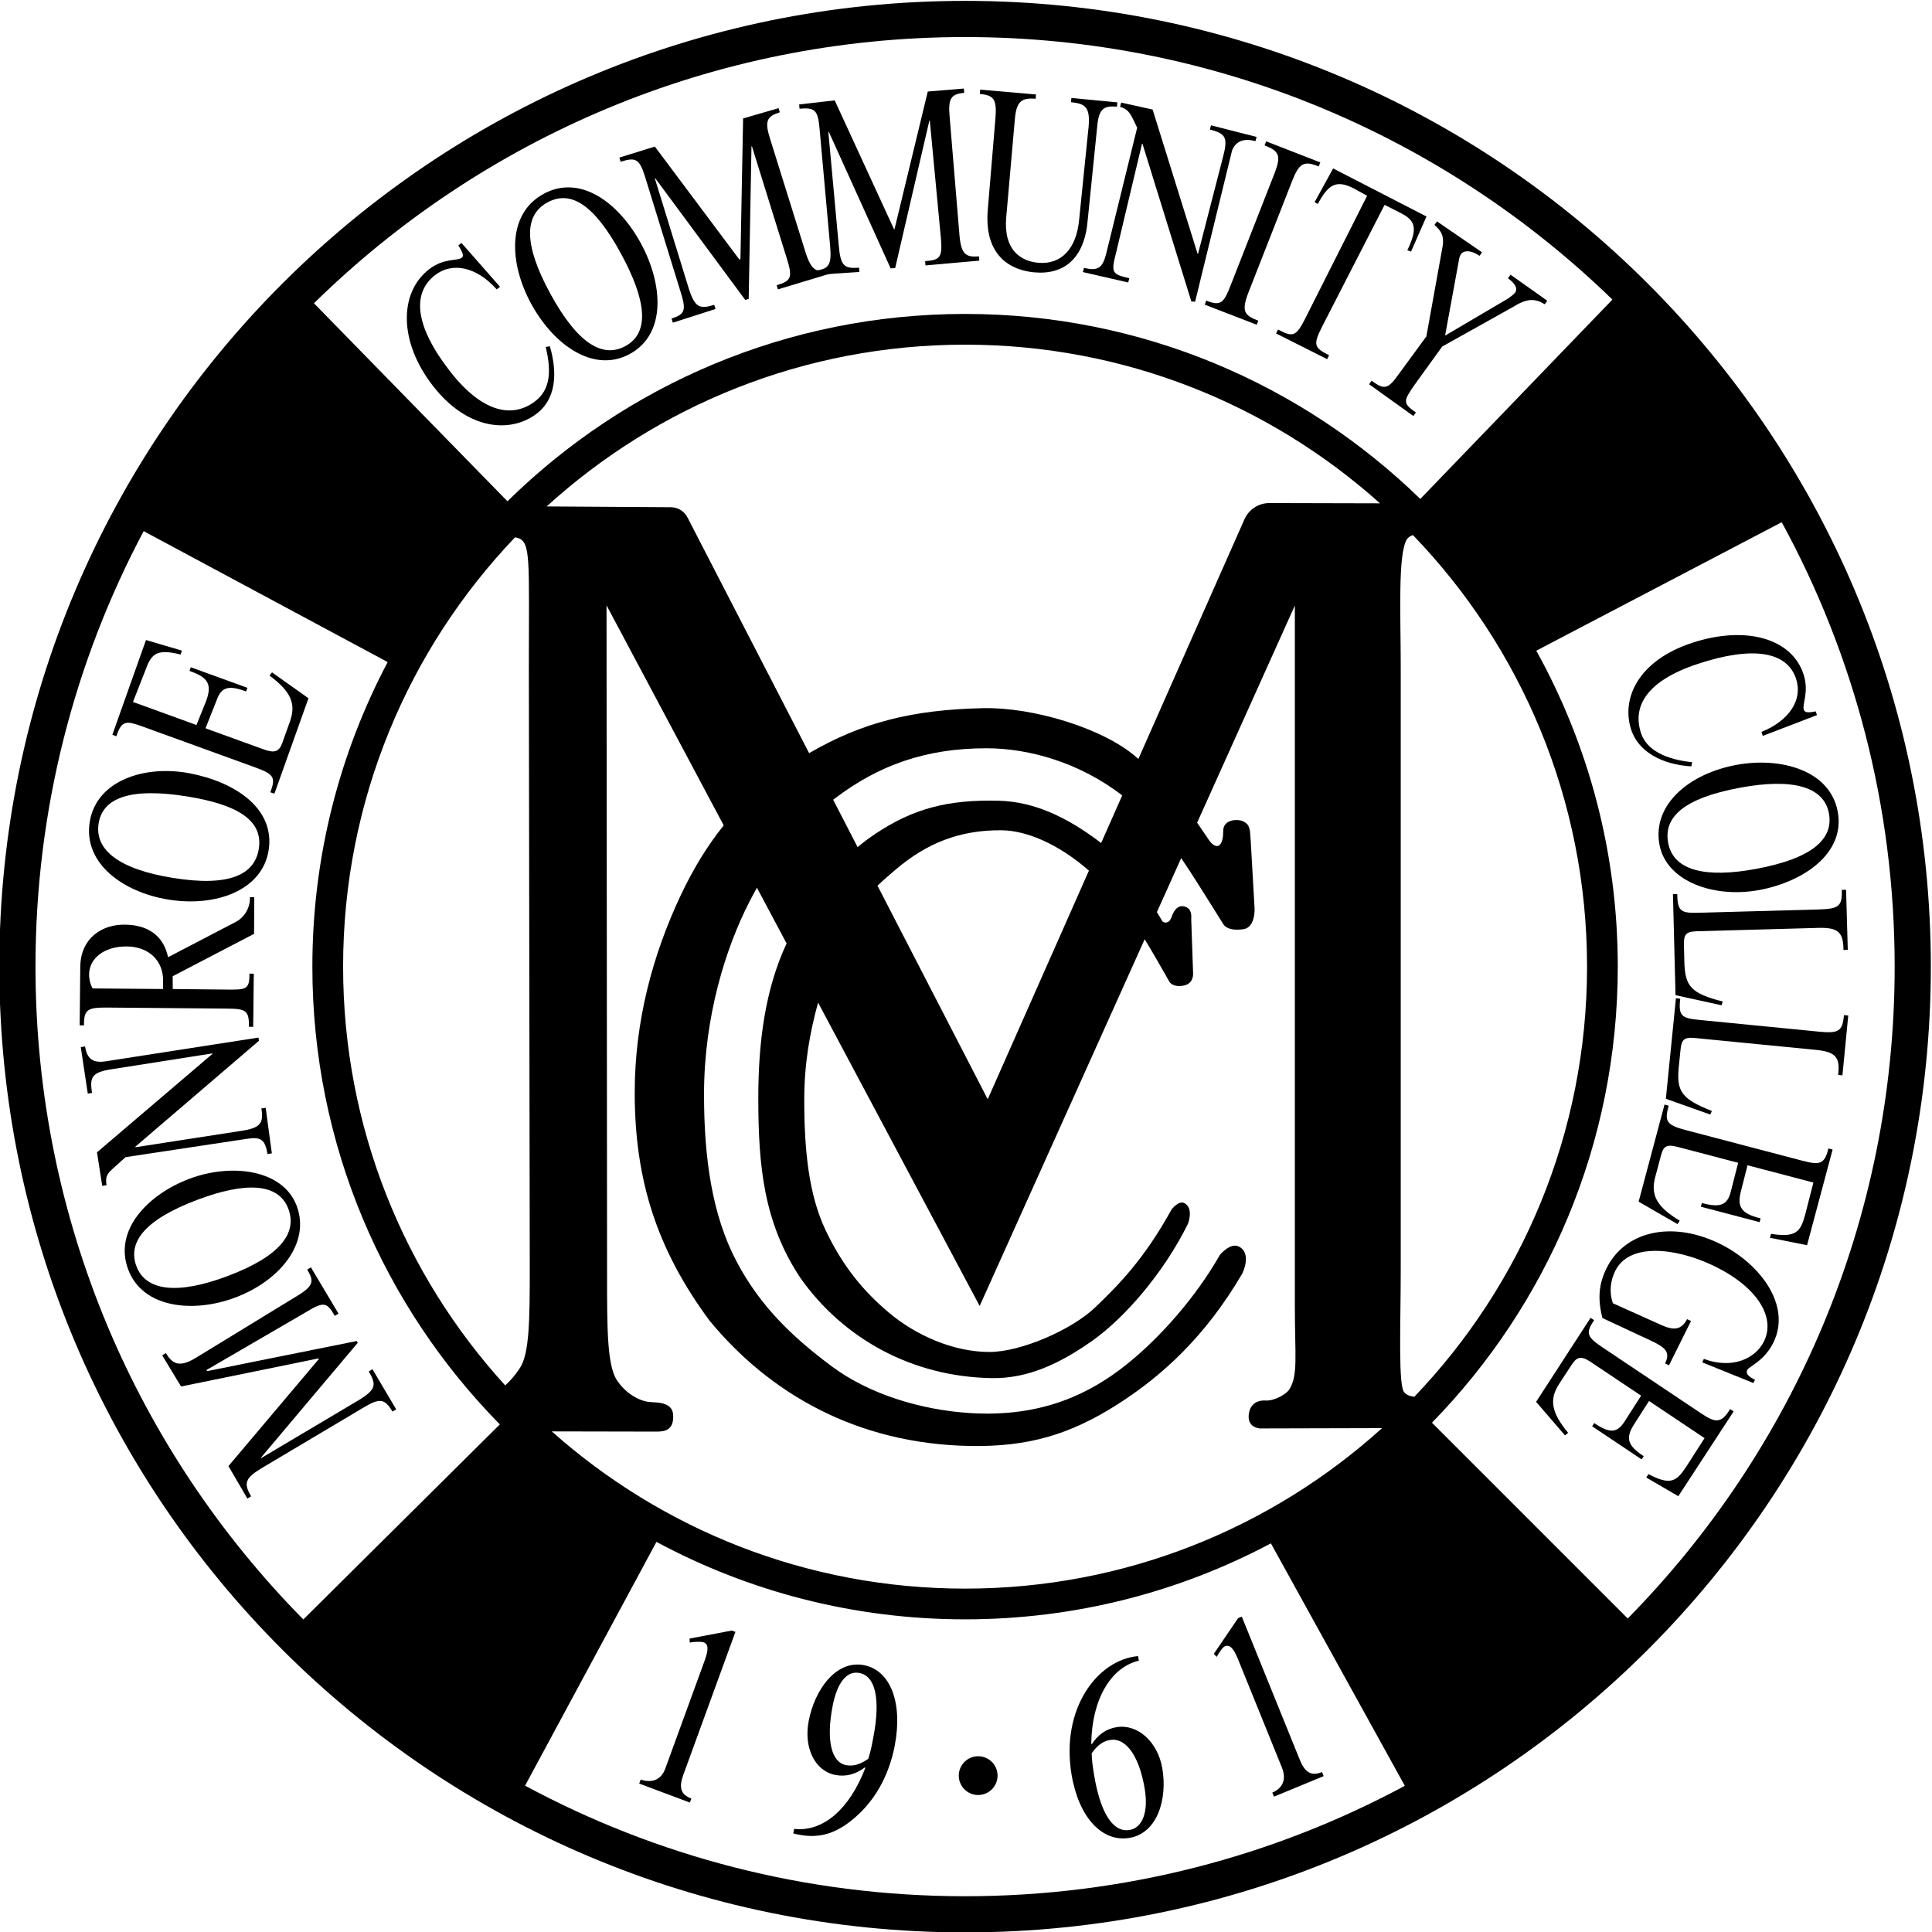 <?xml version="1.0" encoding="UTF-8" standalone="no"?>
<!-- Created with Inkscape (http://www.inkscape.org/) -->

<svg
   version="1.1"
   id="svg9"
   xml:space="preserve"
   width="359.769"
   height="359.771"
   viewBox="0 0 359.769 359.771"
   sodipodi:docname="Monroe Community College seal.svg"
   inkscape:version="1.1.1 (3bf5ae0d25, 2021-09-20)"
   xmlns:inkscape="http://www.inkscape.org/namespaces/inkscape"
   xmlns:sodipodi="http://sodipodi.sourceforge.net/DTD/sodipodi-0.dtd"
   xmlns="http://www.w3.org/2000/svg"
   xmlns:svg="http://www.w3.org/2000/svg"><defs
     id="defs13"><clipPath
       clipPathUnits="userSpaceOnUse"
       id="clipPath103"><path
         d="M 297,192.24 H 738 V 522 H 297 Z"
         id="path101" /></clipPath><clipPath
       clipPathUnits="userSpaceOnUse"
       id="clipPath223"><path
         d="M 457.74,72 H 577.26 V 191.519 H 457.74 Z"
         id="path221" /></clipPath></defs><sodipodi:namedview
     id="namedview11"
     pagecolor="#ffffff"
     bordercolor="#666666"
     borderopacity="1.0"
     inkscape:pageshadow="2"
     inkscape:pageopacity="0.0"
     inkscape:pagecheckerboard="0"
     showgrid="false"
     inkscape:zoom="1.4448529"
     inkscape:cx="-98.625954"
     inkscape:cy="248.12214"
     inkscape:window-width="2560"
     inkscape:window-height="1387"
     inkscape:window-x="1912"
     inkscape:window-y="-8"
     inkscape:window-maximized="1"
     inkscape:current-layer="g97" /><g
     id="g15"
     inkscape:groupmode="layer"
     inkscape:label="mcc_brand_guidelines_march_2019"
     transform="matrix(1.333,0,0,-1.333,-510.115,656.045)"><g
       id="g97"><g
         id="g99"
         clip-path="url(#clipPath103)"><g
           id="g105"
           transform="translate(414.594,287.349)"><path
             d="m 0,0 12.619,14.944 -0.057,0.094 -19.181,-3.919 -2.636,4.352 0.517,0.316 c 0.956,-1.617 1.981,-2.011 4.204,-0.652 l 14.222,8.693 c 2.284,1.396 2.24,2.06 1.318,3.622 l 0.518,0.316 3.851,-6.466 -0.518,-0.317 c -1.073,1.888 -1.52,2.05 -3.926,0.58 L -3.094,13.406 -2.925,13.275 17.917,17.472 18.066,17.226 4.539,1.173 4.572,1.117 18.198,9.209 c 2.436,1.489 2.492,2.168 1.405,4.009 l 0.517,0.316 3.31,-5.605 -0.517,-0.316 c -1.054,1.784 -1.744,1.97 -4.089,0.536 L 4.589,-0.315 C 2.366,-1.674 2.079,-2.381 3.165,-4.221 L 2.648,-4.538 Z"
             style="fill:#000000;fill-opacity:1;fill-rule:nonzero;stroke:none"
             id="path107" /></g><g
           id="g109"
           transform="translate(422.971,323.268)"><path
             d="m 0,0 c -1.391,3.747 -6.199,3.733 -12.682,1.293 -7.442,-2.8 -9.787,-5.956 -8.552,-9.284 1.302,-3.507 5.794,-3.997 12.739,-1.383 C -1.053,-6.573 1.235,-3.328 0,0 m -22.392,-8.426 c -2.036,5.485 2.776,10.465 8.564,12.643 5.887,2.215 13.077,1.304 14.986,-3.782 1.955,-5.209 -2.368,-10.471 -8.586,-12.811 -5.788,-2.178 -12.928,-1.537 -14.964,3.95"
             style="fill:#000000;fill-opacity:1;fill-rule:nonzero;stroke:none"
             id="path111" /></g><g
           id="g113"
           transform="translate(396.23,331.18)"><path
             d="M 0,0 16.131,13.756 16.121,13.819 2.053,11.61 c -2.684,-0.417 -3.13,-1.037 -2.737,-3.313 l -0.601,-0.093 -0.979,6.497 0.6,0.093 c 0.258,-1.648 1.021,-2.37 2.857,-2.084 L 22.56,16.03 22.629,15.586 5.289,0.727 5.661,0.755 20.271,3.016 c 2.399,0.376 3.074,0.974 2.694,3.111 l 0.601,0.093 0.862,-6.365 -0.601,-0.093 C 23.485,1.72 22.967,2.201 20.99,1.894 L 3.995,-0.672 2.077,-2.403 C 1.283,-3.11 1.186,-3.645 1.335,-4.595 L 0.734,-4.688 Z"
             style="fill:#000000;fill-opacity:1;fill-rule:nonzero;stroke:none"
             id="path115" /></g><g
           id="g117"
           transform="translate(405.466,355.13)"><path
             d="m 0,0 c 0.028,2.888 -2.053,4.786 -5.074,4.812 -3.092,0.026 -5.239,-1.62 -5.262,-3.893 -0.006,-0.707 0.165,-1.384 0.479,-1.971 l 9.846,-0.085 z m 8.804,-1.213 c 2.773,-0.024 3.274,-0.048 3.261,2.226 l 0.604,-0.005 -0.081,-7.426 -0.605,0.005 c 0.059,2.335 -0.454,2.52 -3.191,2.543 l -16.565,0.143 c -2.808,0.024 -3.291,-0.275 -3.277,-2.488 l -0.604,0.005 0.084,8.154 c 0.04,3.994 2.979,5.941 6.213,5.913 C -2.335,7.831 0.016,6.51 0.695,3.308 l 9.419,4.909 c 1.572,0.816 2.078,2.429 2.017,3.474 L 12.735,11.686 12.709,6.572 1.338,0.649 1.351,-1.137 Z"
             style="fill:#000000;fill-opacity:1;fill-rule:nonzero;stroke:none"
             id="path119" /></g><g
           id="g121"
           transform="translate(418.833,373.566)"><path
             d="m 0,0 c 0.646,3.998 -2.997,6.198 -9.963,7.323 -7.998,1.291 -11.835,-0.195 -12.408,-3.745 -0.604,-3.743 2.902,-6.422 10.366,-7.627 C -4.008,-5.34 -0.573,-3.551 0,0 m -23.615,3.779 c 0.945,5.853 7.781,7.973 13.969,6.783 C -3.239,9.329 2.313,5.61 1.373,-0.212 c -0.899,-5.565 -7.33,-7.943 -14.012,-6.865 -6.22,1.005 -11.922,5.002 -10.976,10.856"
             style="fill:#000000;fill-opacity:1;fill-rule:nonzero;stroke:none"
             id="path123" /></g><g
           id="g125"
           transform="translate(408.101,401.265)"><path
             d="m 0,0 -0.194,-0.542 c -3.409,0.862 -4.108,0.061 -4.948,-2.29 l -1.703,-4.336 8.873,-3.222 1.38,3.433 c 0.819,2.29 0.214,3.225 -2.356,4.124 l 0.183,0.512 7.91,-2.872 -0.183,-0.512 C 6.48,-4.77 5.49,-5.125 4.865,-6.873 l -1.574,-3.975 8.109,-2.944 c 1.596,-0.579 2.186,-0.299 2.628,0.937 l 1.056,2.953 c 0.894,2.502 0.117,4.214 -2.851,6.415 l 0.349,0.452 5.09,-3.618 -4.758,-13.336 -0.565,0.206 c 0.798,2.127 0.448,2.539 -2.177,3.493 l -15.521,5.634 c -2.392,0.869 -3.059,1.009 -3.811,-1.305 l -0.565,0.205 4.699,13.24 z"
             style="fill:#000000;fill-opacity:1;fill-rule:nonzero;stroke:none"
             id="path127" /></g><g
           id="g129"
           transform="translate(452.536,452.088)"><path
             d="m 0,0 -0.461,-0.358 c -2.813,3.149 -6.194,3.875 -8.625,1.988 -3.173,-2.464 -2.904,-6.989 2.063,-13.388 4.657,-6 8.891,-6.584 11.962,-4.2 2.022,1.57 2.293,4.03 1.439,7.56 l 0.586,0.09 c 1.137,-3.948 0.76,-7.388 -1.8,-9.374 -3.583,-2.782 -9.65,-2.451 -14.55,3.862 -4.767,6.142 -4.748,12.997 -0.525,16.275 2.073,1.609 3.935,1.116 4.575,1.612 0.333,0.259 0.094,0.765 -0.487,1.725 l 0.435,0.338 z"
             style="fill:#000000;fill-opacity:1;fill-rule:nonzero;stroke:none"
             id="path131" /></g><g
           id="g133"
           transform="translate(470.039,443.803)"><path
             d="m 0,0 c 3.561,1.929 2.796,6.636 -0.564,12.84 -3.858,7.123 -7.15,8.951 -10.312,7.238 -3.334,-1.806 -3.263,-5.99 0.337,-12.638 C -6.682,0.318 -3.162,-1.713 0,0 M -11.402,21.278 C -6.188,24.102 -0.812,19.869 2.189,14.329 5.24,8.694 5.785,1.701 0.6,-1.108 -4.357,-3.793 -9.972,0.043 -13.195,5.995 c -3.001,5.54 -3.42,12.458 1.793,15.283"
             style="fill:#000000;fill-opacity:1;fill-rule:nonzero;stroke:none"
             id="path135" /></g><g
           id="g137"
           transform="translate(474.163,471.681)"><path
             d="m 0,0 11.813,-15.787 0.143,0.065 0.372,19.652 4.95,1.436 0.183,-0.578 C 15.668,4.232 15.299,3.605 16.085,1.123 l 4.953,-15.86 c 0.807,-2.551 1.549,-2.965 3.28,-2.428 l 0.184,-0.578 -7.308,-2.205 -0.183,0.578 c 2.082,0.609 2.252,1.121 1.402,3.808 l -4.854,15.604 -0.062,-0.019 -0.388,-21.3 -0.479,-0.15 -12.574,17.002 -0.061,-0.019 4.73,-15.337 c 0.861,-2.721 1.526,-2.961 3.567,-2.328 L 8.475,-22.687 2.513,-24.6 2.33,-24.022 c 1.978,0.614 2.049,1.257 1.22,3.876 l -4.945,16.017 c -0.787,2.483 -1.345,2.644 -3.386,2.01 l -0.183,0.579 z"
             style="fill:#000000;fill-opacity:1;fill-rule:nonzero;stroke:none"
             id="path139" /></g><g
           id="g141"
           transform="translate(499.288,478.131)"><path
             d="m 0,0 8.289,-18.001 0.064,0.006 4.648,19.235 5.04,0.416 0.054,-0.599 C 16.223,0.894 15.825,0.255 16.057,-2.318 l 1.376,-16.566 c 0.238,-2.644 0.911,-3.058 2.719,-2.901 l 0.054,-0.599 -7.523,-0.67 -0.054,0.599 c 2.166,0.153 2.441,0.582 2.19,3.366 L 13.285,-2.828 13.221,-2.834 8.444,-23.43 7.812,-23.463 -0.825,-4.387 -0.89,-4.393 0.563,-20.25 c 0.253,-2.82 0.703,-3.299 2.833,-3.113 l 0.054,-0.599 -6.327,-0.432 -0.054,0.599 c 2.066,0.18 2.538,0.718 2.293,3.432 L -2.12,-3.901 c -0.231,2.574 -0.662,2.924 -2.793,2.739 l -0.054,0.599 z"
             style="fill:#000000;fill-opacity:1;fill-rule:nonzero;stroke:none"
             id="path143" /></g><g
           id="g145"
           transform="translate(527.408,478.958)"><path
             d="m 0,0 -0.05,-0.602 c -1.941,0.168 -2.692,-0.31 -2.908,-2.896 l -1.205,-13.707 c -0.382,-4.57 2.071,-6.095 4.513,-6.307 3.13,-0.271 5.334,1.909 5.69,6.159 l 1.313,12.898 c 0.218,2.621 -0.428,3.191 -2.462,3.368 l 0.05,0.602 6.419,-0.617 -0.05,-0.602 C 9.495,-1.547 8.761,-1.937 8.541,-4.558 L 7.217,-17.597 c -0.435,-5.208 -3.207,-7.62 -7.433,-7.254 -3.098,0.269 -7.074,2.112 -6.521,8.737 l 1.069,12.788 c 0.221,2.656 -0.235,3.231 -2.176,3.399 l 0.05,0.603 z"
             style="fill:#000000;fill-opacity:1;fill-rule:nonzero;stroke:none"
             id="path147" /></g><g
           id="g149"
           transform="translate(543.697,476.856)"><path
             d="m 0,0 6.283,-20.146 0.062,-0.016 3.499,13.567 c 0.695,2.645 0.403,3.235 -1.843,3.797 l 0.156,0.591 6.367,-1.616 -0.156,-0.592 c -1.615,0.431 -2.706,0.023 -3.258,-1.266 l -5.17,-21.16 -0.526,0.024 -6.83,22.034 -0.062,0.016 -3.631,-15.267 c -0.741,-2.819 -0.523,-2.974 1.856,-3.535 l -0.155,-0.591 -6.333,1.454 0.156,0.591 c 1.935,-0.479 2.577,-0.028 3.088,1.921 l 4.341,17.657 c 0,0 -0.435,0.913 -0.6,1.243 -0.469,0.938 -0.859,1.42 -1.791,1.669 l 0.155,0.592 z"
             style="fill:#000000;fill-opacity:1;fill-rule:nonzero;stroke:none"
             id="path151" /></g><g
           id="g153"
           transform="translate(567.123,469.468)"><path
             d="m 0,0 -0.221,-0.565 c -2.011,0.81 -2.707,0.542 -3.709,-2.018 l -6.083,-15.526 c -1.081,-2.76 -0.551,-3.269 1.351,-4 l -0.221,-0.566 -7.262,2.805 0.222,0.565 c 2.07,-0.833 2.458,-0.272 3.422,2.189 l 6.082,15.526 c 1.003,2.56 0.659,3.19 -1.365,3.967 l 0.222,0.565 z"
             style="fill:#000000;fill-opacity:1;fill-rule:nonzero;stroke:none"
             id="path155" /></g><g
           id="g157"
           transform="translate(567.373,446.524)"><path
             d="m 0,0 c -1.295,-2.572 -1.103,-2.944 0.981,-3.993 l -0.275,-0.547 -7.135,3.59 0.276,0.546 c 2.067,-1.081 2.502,-1.03 3.813,1.575 l 8.631,17.114 -1.9,1.046 c -2.373,1.195 -3.514,0.585 -4.98,-2.183 l -0.463,0.233 2.596,4.722 13.038,-6.713 -2.157,-4.907 -0.515,0.194 c 1.333,2.795 1.291,4.031 -0.759,5.11 l -2.419,1.228 z"
             style="fill:#000000;fill-opacity:1;fill-rule:nonzero;stroke:none"
             id="path159" /></g><g
           id="g161"
           transform="translate(580.324,438.441)"><path
             d="M 0,0 C -1.629,-2.321 -1.694,-2.614 0.151,-3.906 L -0.195,-4.4 -6.382,0.034 -6.036,0.527 c 1.825,-1.321 2.296,-1.215 3.905,1.077 l 3.746,5.11 2.231,12.36 C 4.191,20.837 3.619,21.491 2.75,22.296 L 3.096,22.789 9.391,18.471 9.045,17.978 C 7.952,18.713 7.009,18.805 6.517,18.298 6.354,18.066 6.257,17.926 6.187,17.495 L 4.232,6.83 l 8.845,5.21 c 0.24,0.177 0.758,0.549 0.921,0.781 0.448,0.638 -0.059,1.348 -0.984,2.018 l 0.365,0.499 5.128,-3.634 -0.346,-0.493 c -1.392,0.833 -2.462,0.869 -4.535,-0.429 L 3.827,5.305 Z"
             style="fill:#000000;fill-opacity:1;fill-rule:nonzero;stroke:none"
             id="path163" /></g><g
           id="g165"
           transform="translate(628.937,389.354)"><path
             d="m 0,0 -0.183,0.554 c 3.909,1.595 5.794,4.502 4.831,7.425 -1.258,3.815 -6.026,4.617 -13.719,2.083 -7.214,-2.378 -9.16,-5.972 -7.943,-9.664 0.801,-2.431 3.532,-3.694 7.144,-4.073 l -0.111,-0.582 c -4.101,0.252 -7.385,2.033 -8.399,5.11 -1.42,4.308 0.91,9.642 8.5,12.143 C -2.495,15.429 4.011,13.704 5.684,8.627 6.506,6.135 5.476,4.431 5.729,3.662 5.861,3.262 6.298,3.201 7.398,3.427 L 7.57,2.904 Z"
             style="fill:#000000;fill-opacity:1;fill-rule:nonzero;stroke:none"
             id="path167" /></g><g
           id="g169"
           transform="translate(615.717,374.421)"><path
             d="M 0,0 C 0.733,-3.982 5.384,-4.929 12.294,-3.643 20.228,-2.165 23.11,0.574 22.459,4.11 21.772,7.837 17.423,9.069 10.018,7.691 2.084,6.213 -0.651,3.536 0,0 M 23.693,4.34 C 24.766,-1.49 18.894,-5.449 12.723,-6.598 6.447,-7.767 -0.257,-5.433 -1.215,-0.253 -2.238,5.289 2.883,9.644 9.512,10.878 15.683,12.027 22.619,10.17 23.693,4.34"
             style="fill:#000000;fill-opacity:1;fill-rule:nonzero;stroke:none"
             id="path171" /></g><g
           id="g173"
           transform="translate(640.811,359.469)"><path
             d="M 0,0 -0.603,-0.017 C -0.626,2.316 -1.206,3.145 -4.045,3.066 L -21.151,2.593 c -1.597,-0.044 -1.77,-0.602 -1.736,-1.962 l 0.057,-2.299 c 0.088,-3.497 0.963,-4.413 5.359,-5.555 l -0.164,-0.523 -6.428,1.41 -0.36,14.11 0.603,0.016 c 0.027,-2.526 0.588,-2.679 3.179,-2.607 L -4.068,5.64 c 2.804,0.078 3.318,0.436 3.226,2.734 l 0.604,0.017 z"
             style="fill:#000000;fill-opacity:1;fill-rule:nonzero;stroke:none"
             id="path175" /></g><g
           id="g177"
           transform="translate(640.064,341.937)"><path
             d="m 0,0 -0.601,0.059 c 0.269,2.317 -0.203,3.212 -3.029,3.489 l -17.03,1.671 c -1.591,0.156 -1.831,-0.376 -1.968,-1.73 l -0.231,-2.288 c -0.351,-3.481 0.403,-4.499 4.621,-6.182 l -0.228,-0.498 -6.201,2.203 1.408,14.044 0.601,-0.059 c -0.29,-2.51 0.248,-2.732 2.827,-2.985 L -3.33,6.105 C -0.539,5.831 0.016,6.122 0.212,8.414 L 0.813,8.355 Z"
             style="fill:#000000;fill-opacity:1;fill-rule:nonzero;stroke:none"
             id="path179" /></g><g
           id="g181"
           transform="translate(629.938,319.24)"><path
             d="M 0,0 0.148,0.553 C 3.649,-0.005 4.283,0.848 4.922,3.244 L 6.069,7.718 -3.133,10.134 -4.034,6.582 C -4.657,4.247 -3.967,3.376 -1.305,2.71 l -0.14,-0.522 -8.202,2.154 0.139,0.522 c 2.577,-0.71 3.542,-0.273 4.017,1.509 l 1.048,4.106 -8.409,2.207 c -1.654,0.435 -2.037,0.067 -2.373,-1.193 l -0.804,-3.011 c -0.68,-2.549 0.251,-4.175 3.427,-6.093 l -0.311,-0.477 -5.433,3.136 3.618,13.566 0.586,-0.154 c -0.617,-2.172 -0.34,-2.7 2.382,-3.414 L 4.334,10.82 c 2.482,-0.652 3.28,-0.693 3.833,1.66 L 8.753,12.326 5.183,-1.032 Z"
             style="fill:#000000;fill-opacity:1;fill-rule:nonzero;stroke:none"
             id="path183" /></g><g
           id="g185"
           transform="translate(620.471,301.845)"><path
             d="m 0,0 0.236,0.478 c 3.911,-1.461 7.186,-0.001 8.395,2.449 1.696,3.436 -1.037,7.79 -7.377,10.721 -5.072,2.345 -11.453,3.069 -13.398,-0.874 -0.654,-1.324 -0.89,-2.916 -0.327,-4.525 l 6.675,-3.001 c 1.788,-0.826 2.889,-0.753 3.685,0.781 l 0.553,-0.256 -3.075,-6.187 -0.553,0.256 c 0.778,1.577 0.074,2.239 -2.073,3.231 l -6.674,3.113 c -0.699,2.71 -0.503,4.776 0.568,6.945 2.528,5.125 8.905,6.639 15.44,3.618 C 7.895,14.058 12.563,8.061 9.95,2.767 8.644,0.119 6.574,-0.515 6.296,-1.078 6.06,-1.557 6.418,-1.964 7.379,-2.444 l -0.222,-0.45 z"
             style="fill:#000000;fill-opacity:1;fill-rule:nonzero;stroke:none"
             id="path187" /></g><g
           id="g189"
           transform="translate(612.662,285.754)"><path
             d="M 0,0 0.311,0.477 C 3.378,-1.157 4.234,-0.55 5.583,1.517 L 8.142,5.498 0.384,10.69 -1.656,7.503 C -2.97,5.49 -2.607,4.447 -0.353,2.977 l -0.294,-0.451 -6.915,4.629 0.294,0.45 c 2.162,-1.485 3.193,-1.376 4.197,0.16 l 2.351,3.664 -7.089,4.744 c -1.395,0.934 -1.95,0.598 -2.659,-0.488 l -1.695,-2.597 c -1.436,-2.198 -1.087,-4.03 1.248,-6.849 l -0.44,-0.353 -4.039,4.683 7.614,11.738 0.494,-0.33 c -1.258,-1.862 -0.987,-2.355 1.308,-3.892 L 7.591,9.005 c 2.092,-1.4 2.863,-1.498 4.12,0.554 L 12.204,9.229 4.473,-2.613 Z"
             style="fill:#000000;fill-opacity:1;fill-rule:nonzero;stroke:none"
             id="path191" /></g><g
           id="g193"
           transform="translate(478.144,244.233)"><path
             d="m 0,0 c -0.656,-1.799 -0.369,-2.774 1.118,-3.324 l -0.207,-0.566 -7.077,2.652 0.206,0.566 c 1.5,-0.516 2.842,-0.103 3.437,1.529 l 5.489,15.057 c 0.582,1.599 0.545,2.33 -0.139,2.583 C 2.5,18.618 1.248,18.582 0.896,18.448 l -0.027,0.576 5.899,1.116 0.505,-0.187 z"
             style="fill:#000000;fill-opacity:1;fill-rule:nonzero;stroke:none"
             id="path195" /></g><g
           id="g197"
           transform="translate(504.682,249.443)"><path
             d="m 0,0 c 1.017,5.306 0.325,8.584 -1.961,9.009 -1.763,0.327 -3.102,-1.366 -3.732,-4.656 -0.908,-4.739 -0.184,-7.84 1.907,-8.229 0.979,-0.181 1.981,0.109 3.079,0.894 C -0.379,-1.98 -0.244,-1.273 0,0 m -11.059,-12.777 c 3.973,-0.444 7.702,2.668 9.938,8.516 l -0.052,0.083 c -1.268,-0.973 -2.657,-1.338 -4.094,-1.071 -2.874,0.533 -4.487,3.763 -3.762,7.548 0.834,4.35 3.798,8.525 7.684,7.804 C 2.378,9.412 4.146,4.872 2.994,-1.142 2.187,-5.351 0.121,-9.253 -3.468,-11.92 c -2.326,-1.729 -4.651,-2.282 -7.713,-1.493 z"
             style="fill:#000000;fill-opacity:1;fill-rule:nonzero;stroke:none"
             id="path199" /></g><g
           id="g201"
           transform="translate(535.526,244.176)"><path
             d="M 0,0 C 0.893,-5.328 2.641,-8.031 4.941,-7.663 6.715,-7.378 7.623,-5.21 7.069,-1.907 6.272,2.853 4.348,5.256 2.246,4.919 1.26,4.761 0.418,4.152 -0.342,3.046 -0.301,1.995 -0.209,1.243 0,0 M 6.247,15.99 C 2.352,15.074 -0.325,10.598 -0.398,4.387 L -0.32,4.325 C 0.535,5.666 1.715,6.475 3.16,6.706 6.052,7.17 8.899,4.699 9.536,0.899 10.244,-3.328 8.868,-8.138 4.892,-8.775 c -3.745,-0.6 -7.031,2.816 -8.043,8.854 -1.541,9.2 3.607,16.041 9.291,16.55 z"
             style="fill:#000000;fill-opacity:1;fill-rule:nonzero;stroke:none"
             id="path203" /></g><g
           id="g205"
           transform="translate(564.253,246.335)"><path
             d="m 0,0 c 0.73,-1.802 1.611,-2.338 3.113,-1.73 l 0.229,-0.567 -6.945,-2.869 -0.229,0.567 c 1.488,0.641 1.999,1.875 1.336,3.51 l -6.109,15.081 c -0.649,1.601 -1.176,2.126 -1.867,1.846 -0.33,-0.134 -0.95,-1.132 -1.126,-1.475 l -0.413,0.415 3.404,5 0.511,0.207 z"
             style="fill:#000000;fill-opacity:1;fill-rule:nonzero;stroke:none"
             id="path207" /></g><g
           id="g209"
           transform="translate(522.038,244.108)"><path
             d="m 0,0 c 0,-1.496 -1.213,-2.709 -2.709,-2.709 -1.496,0 -2.708,1.213 -2.708,2.709 0,1.496 1.212,2.709 2.708,2.709 C -1.213,2.709 0,1.496 0,0"
             style="fill:#000000;fill-opacity:1;fill-rule:nonzero;stroke:none"
             id="path211" /></g><g
           id="g213"
           transform="translate(610.072,266.059)"><path
             d="m 0,0 -27.351,27.351 c 16.058,16.437 25.959,38.916 25.959,63.71 0,16.013 -4.133,31.058 -11.382,44.137 l 34.285,17.949 C 31.57,134.703 37.289,113.55 37.289,91.061 37.289,55.585 23.058,23.438 0,0 m -92.572,-38.8 c -22.238,0 -43.169,5.594 -61.467,15.445 l 18.354,34.056 c 12.837,-6.901 27.517,-10.82 43.113,-10.82 15.438,0 29.978,3.842 42.722,10.614 l 18.708,-33.869 C -49.432,-33.213 -70.349,-38.8 -92.572,-38.8 m -92.444,38.668 c -23.133,23.449 -37.417,55.651 -37.417,91.193 0,21.985 5.47,42.689 15.113,60.838 l 34.089,-18.291 c -6.714,-12.703 -10.522,-27.179 -10.522,-42.547 0,-24.914 9.996,-47.489 26.191,-63.947 z m 51.657,28.642 c -0.137,1.849 -2.6,1.637 -3.15,1.725 -1.575,0.075 -3.45,1.274 -4.5,2.775 -1.603,1.96 -1.575,7.391 -1.575,15.3 l -0.075,93.224 16.37,-30.739 c -2.225,-2.768 -4.177,-5.921 -5.921,-9.589 -4.025,-8.466 -6.512,-17.828 -6.512,-27.743 0,-12.308 3.146,-21.976 10.463,-31.867 8.336,-10.116 20.525,-17.238 36.47,-17.497 8.032,-0.13 13.822,1.591 20.324,5.694 6.5,4.103 12.542,9.719 17.622,18.402 0,0 1.401,2.787 -0.471,3.758 -1.204,0.625 -2.666,-1.163 -2.666,-1.163 -3.202,-5.677 -8.282,-11.538 -13.101,-15.359 -4.84,-3.836 -11.527,-7.391 -21.838,-6.73 -6.773,0.435 -14.032,2.597 -19.321,6.556 -5.284,3.957 -9.885,8.207 -13.285,14.675 -3.357,6.389 -4.515,14.284 -4.515,23.271 0,10.891 3.039,20.492 6.338,26.918 0.355,0.689 0.705,1.336 1.054,1.961 l 4.144,-7.78 c -3.021,-6.449 -3.954,-13.885 -3.954,-21.581 0,-9.568 0.769,-17.441 5.868,-25.13 6.03,-8.539 15.643,-13.829 26.754,-14.012 4.996,-0.082 9.466,2.001 13.996,5.19 4.53,3.189 9.997,9.477 13.395,16.349 0,0 0.855,2.132 -0.449,2.887 -0.839,0.486 -1.858,-0.904 -1.858,-0.904 -3.844,-7.001 -7.545,-10.666 -10.642,-13.638 -3.263,-3.13 -10.374,-6.231 -14.771,-6.231 -5.064,0 -10.276,2.344 -13.961,5.422 -3.682,3.075 -6.596,6.637 -8.965,11.665 -2.34,4.966 -2.948,11.181 -2.948,18.167 0,5.103 0.824,9.565 1.934,13.555 l 22.571,-42.382 23.052,51.229 c 1.012,-1.652 2.119,-3.575 3.442,-5.914 0,0 0.427,-0.874 2.039,-0.549 1.462,0.296 1.279,1.8 1.279,1.8 l -0.256,7.407 c -0.013,0.243 0.16,1.248 -0.571,1.676 -0.509,0.298 -1.537,0.538 -2.183,-1.322 -0.308,-0.887 -0.907,-0.87 -1.252,-0.618 -0.269,0.443 -0.531,0.881 -0.791,1.315 l 3.394,7.541 c 1.549,-2.253 3.27,-5.077 5.889,-9.229 0,0 0.447,-1.02 2.776,-0.707 1.753,0.237 1.585,2.951 1.585,2.951 l -0.54,9.425 c -0.101,1.669 -0.118,2.209 -1.011,2.681 -0.73,0.385 -2.867,0.354 -2.833,-1.383 0.03,-1.552 -0.579,-2.89 -1.844,-1.418 -0.67,0.99 -1.254,1.852 -1.795,2.629 l 13.65,30.335 V 43.714 c 0,-7.212 0.487,-9.762 -0.817,-11.787 -0.329,-0.438 -1.719,-1.473 -3.181,-1.485 0,0 -2.22,0.322 -2.444,-1.988 -0.125,-1.294 0.667,-1.788 1.52,-1.905 l 17.104,0.044 C -49.733,12.66 -70.161,4.173 -92.572,4.173 c -22.164,0 -42.386,8.303 -57.735,21.963 l 13.573,-0.027 c 1.323,0.058 3.586,-0.463 3.375,2.401 m 43.306,98.66 c -9.885,-0.212 -16.909,-1.985 -24.306,-6.287 l -16.999,32.942 c -0.448,0.869 -1.344,1.415 -2.321,1.415 l -17.343,0.111 c 15.433,14.04 35.942,22.598 58.45,22.598 22.273,0 42.586,-8.385 57.964,-22.165 l -15.454,0.037 c -1.504,0.003 -2.869,-0.882 -3.478,-2.258 l -14.824,-33.488 c -0.122,0.106 -0.244,0.212 -0.371,0.322 -4.59,3.96 -14.292,6.922 -21.318,6.773 m 14.782,-22.696 -14.138,-31.939 -15.396,29.833 c 0.822,0.786 1.68,1.528 2.569,2.281 4.249,3.602 8.831,5.52 14.777,5.461 3.612,-0.037 8.081,-2.039 12.188,-5.636 m -12.563,9.761 c -7.17,0.188 -12.002,-1.099 -17.315,-4.649 -0.847,-0.565 -1.656,-1.178 -2.437,-1.828 l -3.414,6.616 c 0.074,0.057 0.145,0.113 0.219,0.169 6.098,4.634 12.673,7.023 21.205,7.024 5.734,0.002 12.861,-1.881 18.955,-6.59 l -2.944,-6.651 c -0.162,0.126 -0.32,0.253 -0.488,0.377 -4.413,3.271 -8.886,5.403 -13.781,5.532 M -179.46,91.061 c 0,23.261 9.14,44.385 24.024,59.981 0.104,-0.021 0.214,-0.046 0.332,-0.08 1.928,-0.536 1.586,-3.108 1.592,-18.202 l 0.128,-83.85 c 0,-7.212 -0.053,-11.868 -1.358,-13.891 -0.685,-1.056 -1.392,-1.852 -2.075,-2.456 -14.066,15.439 -22.643,35.967 -22.643,58.498 M -29.813,30.973 c -0.921,0.134 -1.08,0.334 -1.348,0.557 -0.947,0.69 -0.55,9.434 -0.55,17.342 v 84.069 c 0,7.211 -0.43,15.817 0.876,17.843 0.147,0.236 0.434,0.42 0.829,0.563 15.058,-15.625 24.322,-36.872 24.322,-60.286 0,-23.314 -9.184,-44.482 -24.129,-60.088 m -62.759,189.949 c 35.159,0 67.048,-13.978 90.43,-36.673 l -26.837,-27.853 c -16.426,15.991 -38.857,25.846 -63.593,25.846 -24.904,0 -47.471,-9.988 -63.927,-26.171 l -27.033,27.662 c 23.429,22.999 55.535,37.189 90.96,37.189 m 0,5.053 c -74.511,0 -134.914,-60.403 -134.914,-134.914 0,-74.51 60.403,-134.914 134.914,-134.914 74.51,0 134.913,60.404 134.913,134.914 0,74.511 -60.403,134.914 -134.913,134.914"
             style="fill:#000000;fill-opacity:1;fill-rule:nonzero;stroke:none"
             id="path215" /></g></g></g></g></svg>
